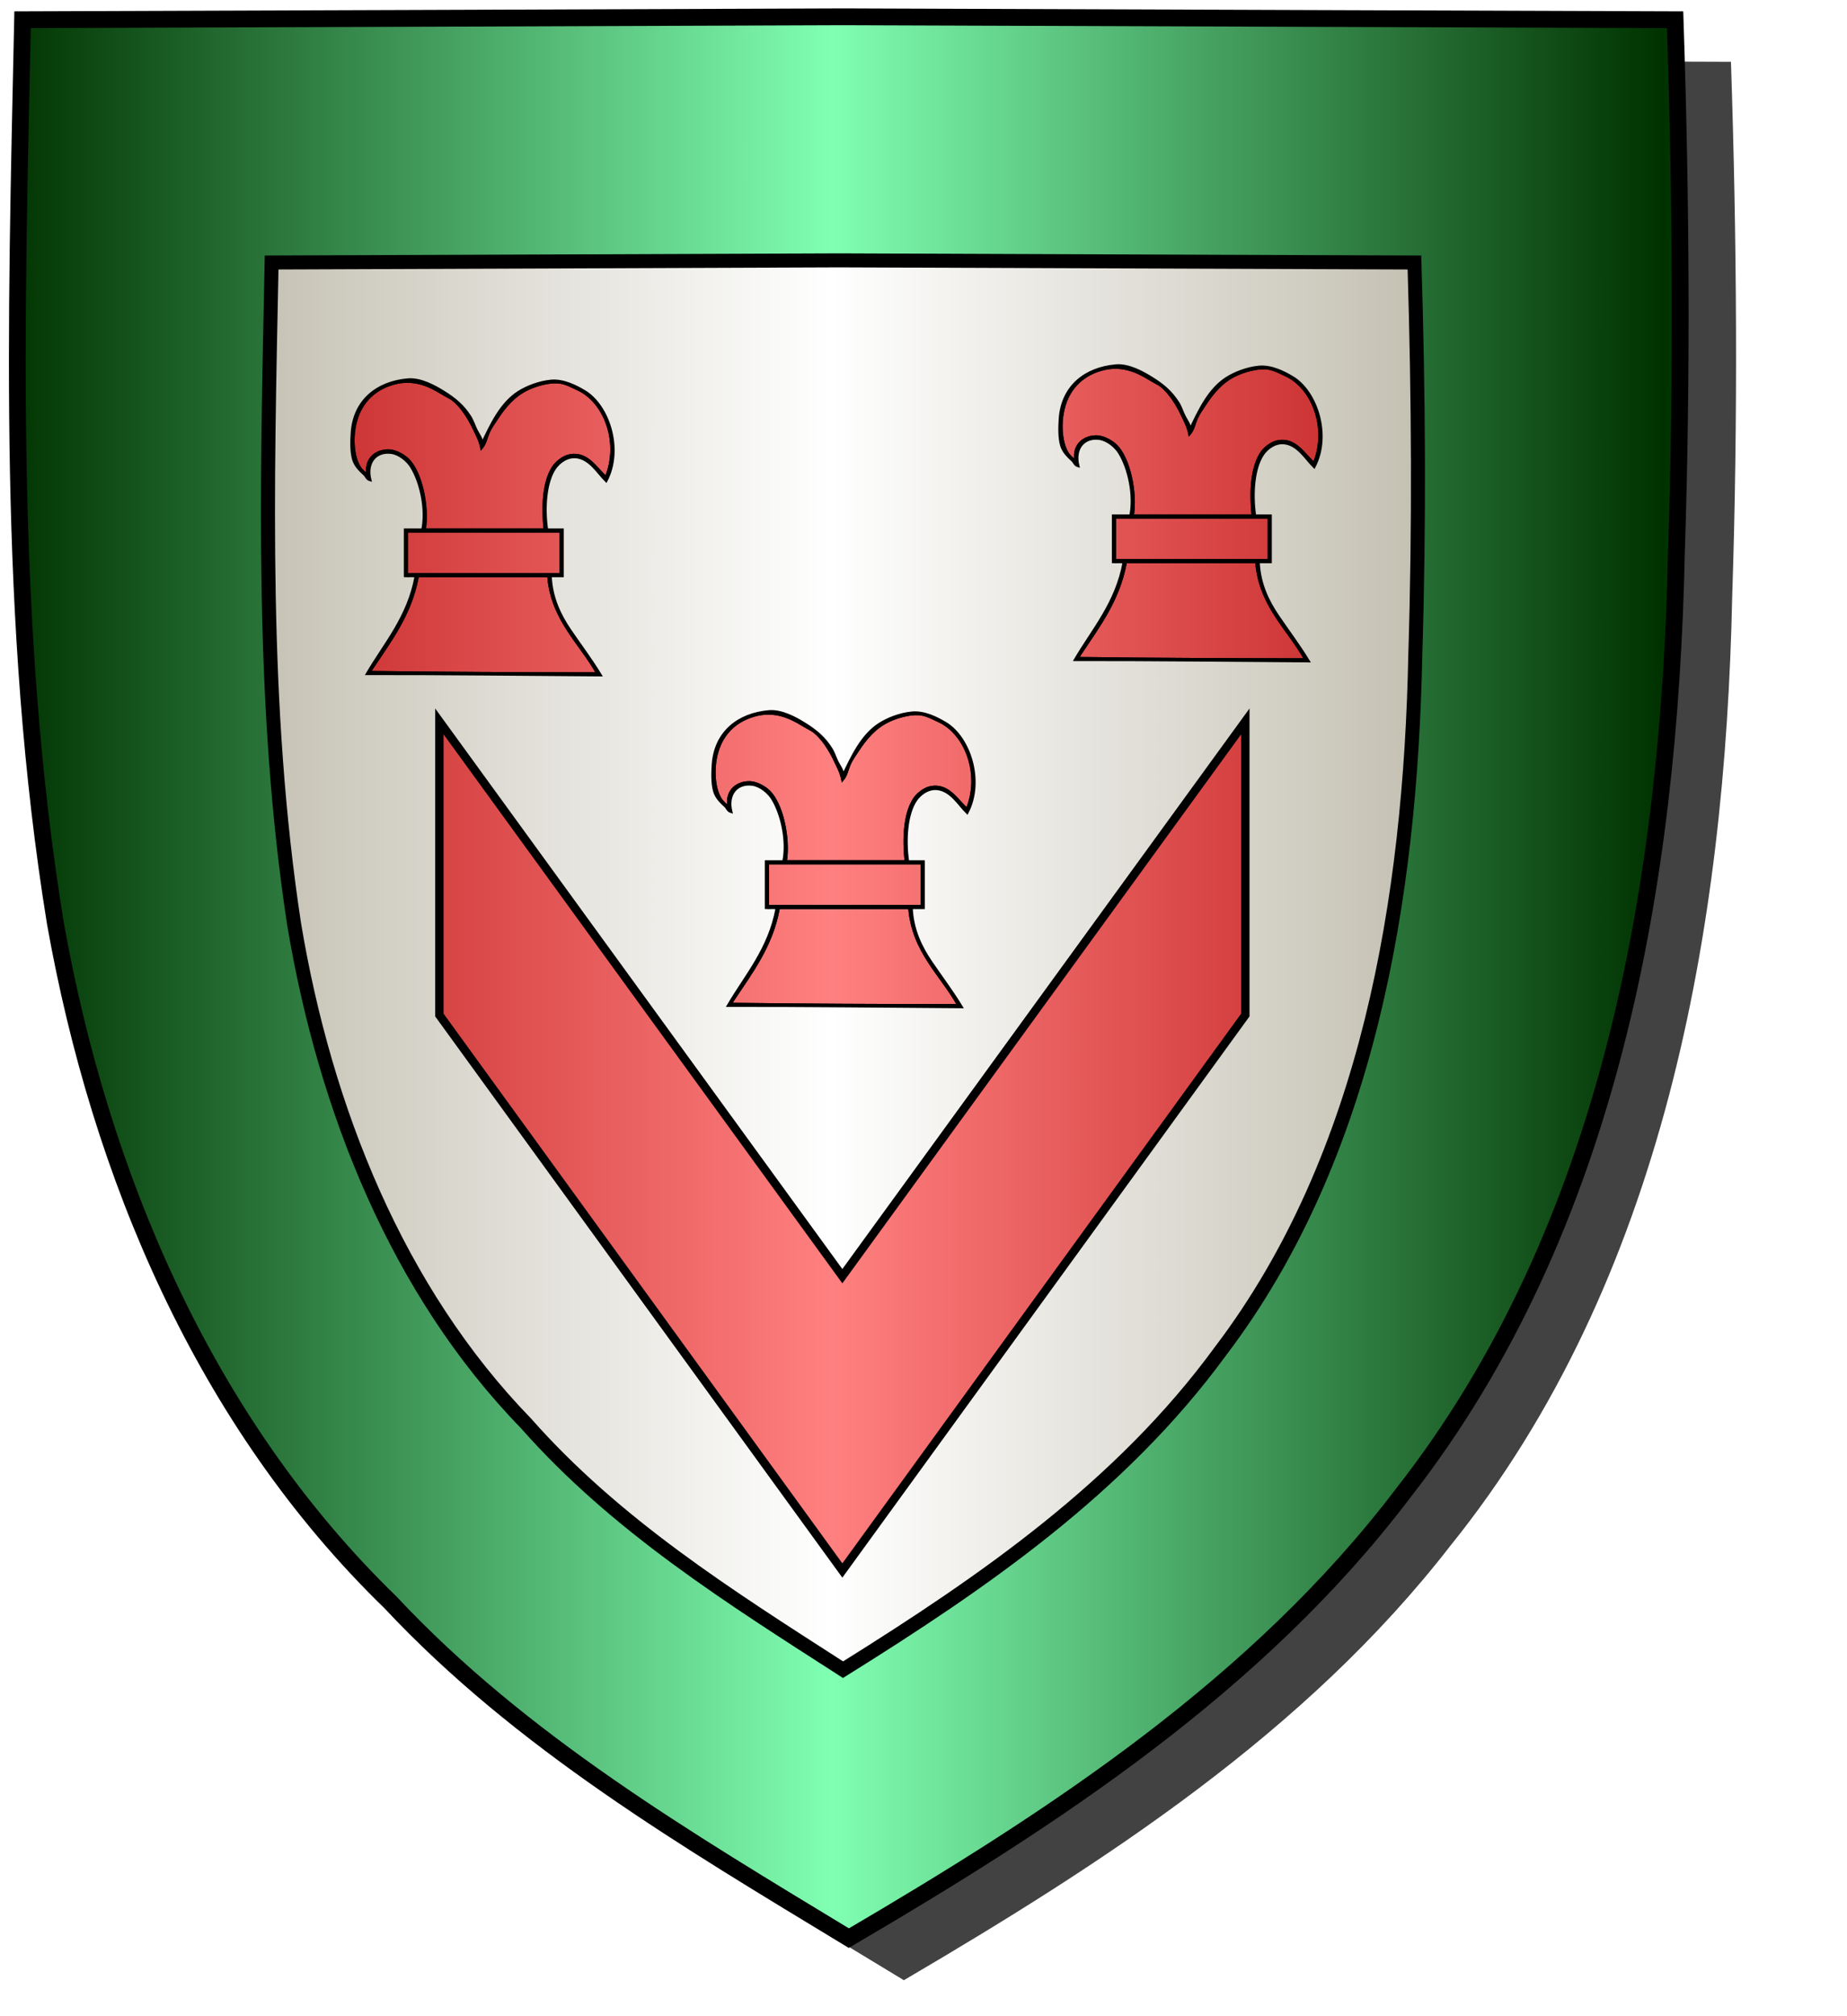 <?xml version="1.0" encoding="UTF-8" standalone="no"?><svg xmlns="http://www.w3.org/2000/svg" xmlns:cc="http://creativecommons.org/ns#" xmlns:dc="http://purl.org/dc/elements/1.1/" xmlns:inkscape="http://www.inkscape.org/namespaces/inkscape" xmlns:rdf="http://www.w3.org/1999/02/22-rdf-syntax-ns#" xmlns:sodipodi="http://sodipodi.sourceforge.net/DTD/sodipodi-0.dtd" xmlns:svg="http://www.w3.org/2000/svg" height="720" id="svg2" inkscape:export-filename="ecu_francais_ancien.svg" inkscape:export-xdpi="144" inkscape:export-ydpi="144" inkscape:output_extension="org.inkscape.output.svg.inkscape" inkscape:version="1.0.2-2 (e86c870879, 2021-01-15)" sodipodi:docname="ecu_francais_ancien.svg" sodipodi:version="0.32" version="1.0" width="660">
  <sodipodi:namedview bordercolor="#666666" borderopacity="1.0" gridtolerance="10.0" guidetolerance="10.0" height="680px" id="base" inkscape:current-layer="layer1" inkscape:cx="396.46229" inkscape:cy="478.04383" inkscape:document-rotation="0" inkscape:pageopacity="0.0" inkscape:pageshadow="2" inkscape:window-height="1009" inkscape:window-maximized="1" inkscape:window-width="1920" inkscape:window-x="-8" inkscape:window-y="-8" inkscape:zoom="0.44547727" objecttolerance="10.0" pagecolor="#ffffff" showgrid="false"/>
  
  <g id="layer5" style="display:inline"><path d="M 301.239,6.004 C 203.544,6.380 105.788,6.695 8.069,7.048 C 5.761,114.502 2.462,222.997 19.746,329.451 C 35.733,419.429 73.064,507.742 139.474,572.164 C 186.117,622.007 245.447,657.038 303.324,692.122 C 375.128,649.934 446.745,603.655 498.391,537.006 C 574.740,442.231 596.523,316.491 599.027,197.913 C 601.125,134.313 600.692,70.642 598.580,7.048 C 499.470,6.700 400.325,6.351 301.239,6.004 z" id="path856" style="display:inline;overflow:visible;visibility:visible;opacity:1;fill:#424242;fill-opacity:1;fill-rule:evenodd;stroke:none;stroke-width:1.5;stroke-linecap:round;stroke-linejoin:round;stroke-miterlimit:4;stroke-dasharray:none;stroke-dashoffset:0;stroke-opacity:1;marker:none;marker-start:none;marker-mid:none;marker-end:none;filter:url(#filter3467)" transform="matrix(1.001,0,0,1,19.356,15.028)"/></g><g id="layer3" inkscape:groupmode="layer" inkscape:label="Fond écu" style="display:inline"><path d="M 301.239,6.004 C 203.544,6.380 105.788,6.695 8.069,7.048 C 5.761,114.502 2.462,222.997 19.746,329.451 C 35.733,419.429 73.064,507.742 139.474,572.164 C 186.117,622.007 245.447,657.038 303.324,692.122 C 375.128,649.934 446.745,603.655 498.391,537.006 C 574.740,442.231 596.523,316.491 599.027,197.913 C 601.125,134.313 600.692,70.642 598.580,7.048 C 499.470,6.700 400.325,6.351 301.239,6.004 z" id="path856" style="fill:url(#linearGradientargent);stroke:black;stroke-width:3.000"/></g>
  <g clip-path="url(#clip1)" id="layer4" inkscape:groupmode="layer" inkscape:label="Meubles" sodipodi:insensitive="true" style="fill:#ffffff"><g desc="bordure" id="bordure_ecu_ancien" label="pièce courbe"><g id="path856"><path d="M 301.238,6.004 C 203.543,6.380 105.787,6.694 8.068,7.047 C 5.760,114.501 2.462,222.996 19.746,329.451 C 35.732,419.429 73.065,507.743 139.475,572.164 C 186.118,622.008 245.447,657.039 303.324,692.123 C 375.128,649.935 446.744,603.655 498.391,537.006 C 574.740,442.231 596.524,316.491 599.027,197.914 C 601.125,134.313 600.692,70.641 598.580,7.047 C 499.471,6.699 400.324,6.351 301.238,6.004 M 299.803,92.975 C 368.327,93.229 436.891,93.485 505.432,93.740 C 506.892,140.388 507.193,187.092 505.742,233.744 C 504.011,320.723 488.947,412.957 436.146,482.477 C 400.430,531.365 350.901,565.312 301.244,596.258 C 261.218,570.523 220.188,544.827 187.932,508.266 C 142.005,461.011 116.188,396.231 105.133,330.230 C 93.180,252.143 95.460,172.560 97.057,93.740 C 164.635,93.482 232.241,93.251 299.803,92.975 z" id="path886" style="fill:url(#linearGradientsinople);stroke:black;stroke-width:4.000"/><path d="M 301.230,4.004 C 203.536,4.380 105.779,4.694 8.061,5.047 L 6.111,5.055 L 6.068,7.004 C 3.761,114.446 0.446,223.065 17.771,329.771 L 17.773,329.787 L 17.777,329.801 C 33.813,420.053 71.260,508.741 138.014,573.531 C 138.034,573.553 138.056,573.572 138.076,573.594 C 138.078,573.596 138.080,573.598 138.082,573.600 C 184.974,623.682 244.450,658.775 302.287,693.834 L 303.309,694.451 L 304.338,693.848 C 376.181,651.636 448.029,605.246 499.947,538.260 L 499.951,538.256 C 576.723,442.953 598.519,316.748 601.027,197.957 L 601.025,197.980 C 603.125,134.327 602.691,70.610 600.578,6.980 L 600.516,5.053 L 598.588,5.047 C 499.478,4.699 400.332,4.351 301.246,4.004 L 301.238,4.004 L 301.230,4.004 M 301.230,8.004 L 301.246,8.004 C 399.681,8.348 498.175,8.696 596.633,9.041 C 598.689,71.959 599.104,134.942 597.029,197.848 L 597.027,197.859 L 597.027,197.871 C 594.528,316.234 572.757,441.505 496.834,535.752 L 496.820,535.766 L 496.811,535.781 C 445.683,601.761 374.743,647.791 303.336,689.787 C 245.772,654.903 187.046,620.072 140.936,570.797 L 140.902,570.762 L 140.867,570.729 C 74.851,506.689 37.656,418.792 21.721,329.131 C 4.582,223.569 7.724,115.867 10.029,9.039 C 107.091,8.689 204.191,8.377 301.230,8.004 M 299.795,90.975 C 232.234,91.250 164.628,91.482 97.049,91.740 L 95.096,91.748 L 95.057,93.699 C 93.461,172.508 91.167,252.208 103.156,330.533 L 103.158,330.547 L 103.160,330.561 C 114.264,396.851 140.196,462.019 186.498,509.660 C 218.994,546.464 260.177,572.231 300.162,597.939 L 301.227,598.625 L 302.303,597.955 C 352.000,566.984 401.764,532.913 437.738,483.686 C 490.938,413.640 506.004,320.982 507.742,233.807 L 507.742,233.783 C 509.194,187.088 508.891,140.351 507.430,93.678 L 507.371,91.748 L 505.439,91.740 C 436.899,91.485 368.335,91.229 299.811,90.975 L 299.803,90.975 L 299.795,90.975 M 299.795,94.975 L 299.811,94.975 C 367.683,95.227 435.594,95.480 503.482,95.732 C 504.890,141.705 505.171,187.722 503.742,233.682 L 503.742,233.693 L 503.742,233.705 C 502.015,320.482 486.950,412.281 434.555,481.268 L 434.543,481.281 L 434.531,481.297 C 399.329,529.481 350.499,563.149 301.256,593.883 C 261.560,568.370 221.154,542.899 189.432,506.943 L 189.400,506.906 L 189.365,506.871 C 143.816,460.004 118.113,395.615 107.105,329.906 C 107.105,329.904 107.106,329.902 107.105,329.900 C 95.292,252.702 97.428,173.915 99.021,95.732 C 165.942,95.477 232.889,95.248 299.795,94.975 z" id="path888" style="fill:#000000;stroke:black;stroke-width:1.000"/></g></g><g desc="roc" id="roc d'échiquier 3" label="objets"><g id=""><path d="M 216.594,170.545 C 212.952,167.552 209.968,161.437 203.513,162.728 C 201.209,163.190 198.769,165.199 197.611,167.036 C 194.259,172.352 193.871,181.004 194.740,189.209 C 180.382,189.209 166.026,189.209 151.668,189.209 C 153.028,180.853 150.386,168.705 145.766,164.164 C 144.292,162.716 141.495,161.112 139.225,160.974 C 134.876,160.708 130.495,163.600 131.409,169.269 C 130.770,169.549 129.612,168.365 129.016,167.674 C 126.480,164.735 125.625,158.172 126.623,152.519 C 128.071,144.317 133.136,138.974 140.661,136.886 C 147.651,134.946 153.345,137.521 157.730,140.236 C 159.271,141.190 161.050,142.001 162.037,142.788 C 164.966,145.122 167.606,149.229 169.375,152.998 C 170.443,155.272 171.501,157.077 172.087,159.857 C 173.384,158.313 173.701,156.236 174.480,154.433 C 175.206,152.755 176.360,151.164 177.352,149.648 C 180.262,145.197 183.627,141.121 188.678,138.800 C 191.580,137.466 195.699,136.246 199.206,136.407 C 201.909,136.532 204.262,137.919 206.544,138.960 C 216.179,143.353 221.792,157.950 216.594,170.545 z" id="" style="fill:url(#linearGradientgueules);stroke:black;stroke-width:1.000"/><path d="M 145.447,189.688 C 163.792,189.688 182.137,189.688 200.482,189.688 C 200.482,194.846 200.482,200.004 200.482,205.162 C 182.084,205.162 163.686,205.162 145.287,205.162 C 145.287,200.163 145.287,195.165 145.287,190.166 C 145.274,189.940 145.261,189.715 145.447,189.688 z" id="" style="fill:url(#linearGradientgueules);stroke:black;stroke-width:1.000"/><path d="M 149.275,205.640 C 164.856,205.640 180.436,205.640 196.016,205.640 C 197.267,221.429 207.661,229.735 213.563,240.576 C 186.797,240.546 159.237,240.452 132.366,240.097 C 132.235,239.434 132.833,238.681 133.164,238.183 C 139.370,228.811 146.631,219.358 149.116,206.119 C 149.102,205.892 149.090,205.667 149.275,205.640 z" id="" style="fill:url(#linearGradientgueules);stroke:black;stroke-width:1.000"/><path d="M 172.247,158.581 C 175.503,151.651 179.071,144.049 185.328,140.076 C 188.286,138.198 192.541,136.517 196.813,136.088 C 201.219,135.646 205.684,137.925 208.778,139.757 C 217.361,144.841 222.488,160.420 216.594,171.662 C 213.710,168.829 210.979,163.915 206.225,163.207 C 202.693,162.681 199.694,165.073 198.249,167.195 C 194.894,172.122 194.228,181.332 195.378,189.209 C 197.239,189.209 199.100,189.209 200.961,189.209 C 200.961,194.686 200.961,200.163 200.961,205.640 C 199.525,205.640 198.090,205.640 196.654,205.640 C 196.993,213.589 200.092,219.837 203.673,225.102 C 207.313,230.456 211.162,235.526 214.520,241.054 C 186.673,240.874 159.526,240.544 131.249,240.576 C 137.425,230.001 145.987,220.432 148.637,205.800 C 147.678,205.429 146.033,205.745 144.809,205.640 C 144.809,200.163 144.809,194.686 144.809,189.209 C 146.883,189.209 148.956,189.209 151.030,189.209 C 152.547,181.807 150.452,172.287 147.042,166.717 C 145.647,164.437 142.750,162.010 139.864,161.612 C 134.367,160.854 130.663,165.008 132.206,171.343 C 131.126,171.026 130.899,170.002 130.292,169.429 C 128.813,168.030 126.999,166.426 126.304,164.005 C 125.512,161.245 125.611,157.432 125.826,154.433 C 126.641,143.042 134.853,136.544 145.766,135.609 C 150.326,135.219 155.404,138.082 158.368,139.917 C 162.446,142.441 165.397,144.868 167.940,148.850 C 168.850,150.275 169.382,152.041 170.173,153.636 C 170.961,155.224 172.216,156.717 172.247,158.581 M 206.544,138.960 C 204.262,137.919 201.909,136.532 199.206,136.407 C 195.699,136.246 191.580,137.466 188.678,138.800 C 183.627,141.121 180.262,145.197 177.352,149.648 C 176.360,151.164 175.206,152.755 174.480,154.433 C 173.701,156.236 173.384,158.313 172.087,159.857 C 171.501,157.077 170.443,155.272 169.375,152.998 C 167.606,149.229 164.966,145.122 162.037,142.788 C 161.050,142.001 159.271,141.190 157.730,140.236 C 153.345,137.521 147.651,134.946 140.661,136.886 C 133.136,138.974 128.071,144.317 126.623,152.519 C 125.625,158.172 126.480,164.735 129.016,167.674 C 129.612,168.365 130.770,169.549 131.409,169.269 C 130.495,163.600 134.876,160.708 139.225,160.974 C 141.495,161.112 144.292,162.716 145.766,164.164 C 150.386,168.705 153.028,180.853 151.668,189.209 C 166.026,189.209 180.382,189.209 194.740,189.209 C 193.871,181.004 194.259,172.352 197.611,167.036 C 198.769,165.199 201.209,163.190 203.513,162.728 C 209.968,161.437 212.952,167.552 216.594,170.545 C 221.792,157.950 216.179,143.353 206.544,138.960 M 145.287,190.166 C 145.287,195.165 145.287,200.163 145.287,205.162 C 163.686,205.162 182.084,205.162 200.482,205.162 C 200.482,200.004 200.482,194.846 200.482,189.688 C 182.137,189.688 163.792,189.688 145.447,189.688 C 145.261,189.715 145.274,189.940 145.287,190.166 M 149.116,206.119 C 146.631,219.358 139.370,228.811 133.164,238.183 C 132.833,238.681 132.235,239.434 132.366,240.097 C 159.237,240.452 186.797,240.546 213.563,240.576 C 207.661,229.735 197.267,221.429 196.016,205.640 C 180.436,205.640 164.856,205.640 149.275,205.640 C 149.090,205.667 149.102,205.892 149.116,206.119 z" id="" style="fill:#000000;stroke:black;stroke-width:1.000"/></g></g><g desc="roc" id="roc d'échiquier 3" label="objets"><g id=""><path d="M 469.594,165.545 C 465.952,162.552 462.968,156.437 456.513,157.728 C 454.209,158.190 451.769,160.199 450.611,162.036 C 447.259,167.352 446.871,176.004 447.740,184.209 C 433.382,184.209 419.026,184.209 404.668,184.209 C 406.028,175.853 403.386,163.705 398.766,159.164 C 397.292,157.716 394.495,156.112 392.225,155.974 C 387.876,155.708 383.495,158.600 384.409,164.269 C 383.770,164.549 382.612,163.365 382.016,162.674 C 379.480,159.735 378.625,153.172 379.623,147.519 C 381.071,139.317 386.136,133.974 393.661,131.886 C 400.651,129.946 406.345,132.521 410.730,135.236 C 412.271,136.190 414.050,137.001 415.037,137.788 C 417.966,140.122 420.606,144.229 422.375,147.998 C 423.443,150.272 424.501,152.077 425.087,154.857 C 426.384,153.313 426.701,151.236 427.480,149.433 C 428.206,147.755 429.360,146.164 430.352,144.648 C 433.262,140.197 436.627,136.121 441.678,133.800 C 444.580,132.466 448.699,131.246 452.206,131.407 C 454.909,131.532 457.262,132.919 459.544,133.960 C 469.179,138.353 474.792,152.950 469.594,165.545 z" id="" style="fill:url(#linearGradientgueules);stroke:black;stroke-width:1.000"/><path d="M 398.447,184.688 C 416.792,184.688 435.137,184.688 453.482,184.688 C 453.482,189.846 453.482,195.004 453.482,200.162 C 435.084,200.162 416.686,200.162 398.287,200.162 C 398.287,195.163 398.287,190.165 398.287,185.166 C 398.274,184.940 398.261,184.715 398.447,184.688 z" id="" style="fill:url(#linearGradientgueules);stroke:black;stroke-width:1.000"/><path d="M 402.275,200.640 C 417.856,200.640 433.436,200.640 449.016,200.640 C 450.267,216.429 460.661,224.735 466.563,235.576 C 439.797,235.546 412.237,235.452 385.366,235.097 C 385.235,234.434 385.833,233.681 386.164,233.183 C 392.370,223.811 399.631,214.358 402.116,201.119 C 402.102,200.892 402.090,200.667 402.275,200.640 z" id="" style="fill:url(#linearGradientgueules);stroke:black;stroke-width:1.000"/><path d="M 425.247,153.581 C 428.503,146.651 432.071,139.049 438.328,135.076 C 441.286,133.198 445.541,131.517 449.813,131.088 C 454.219,130.646 458.684,132.925 461.778,134.757 C 470.361,139.841 475.488,155.420 469.594,166.662 C 466.710,163.829 463.979,158.915 459.225,158.207 C 455.693,157.681 452.694,160.073 451.249,162.195 C 447.894,167.122 447.228,176.332 448.378,184.209 C 450.239,184.209 452.100,184.209 453.961,184.209 C 453.961,189.686 453.961,195.163 453.961,200.640 C 452.525,200.640 451.090,200.640 449.654,200.640 C 449.993,208.589 453.092,214.837 456.673,220.102 C 460.313,225.456 464.162,230.526 467.520,236.054 C 439.673,235.874 412.526,235.544 384.249,235.576 C 390.425,225.001 398.987,215.432 401.637,200.800 C 400.678,200.429 399.033,200.745 397.809,200.640 C 397.809,195.163 397.809,189.686 397.809,184.209 C 399.883,184.209 401.956,184.209 404.030,184.209 C 405.547,176.807 403.452,167.287 400.042,161.717 C 398.647,159.437 395.750,157.010 392.864,156.612 C 387.367,155.854 383.663,160.008 385.206,166.343 C 384.126,166.026 383.899,165.002 383.292,164.429 C 381.813,163.030 379.999,161.426 379.304,159.005 C 378.512,156.245 378.611,152.432 378.826,149.433 C 379.641,138.042 387.853,131.544 398.766,130.609 C 403.326,130.219 408.404,133.082 411.368,134.917 C 415.446,137.441 418.397,139.868 420.940,143.850 C 421.850,145.275 422.382,147.041 423.173,148.636 C 423.961,150.224 425.216,151.717 425.247,153.581 M 459.544,133.960 C 457.262,132.919 454.909,131.532 452.206,131.407 C 448.699,131.246 444.580,132.466 441.678,133.800 C 436.627,136.121 433.262,140.197 430.352,144.648 C 429.360,146.164 428.206,147.755 427.480,149.433 C 426.701,151.236 426.384,153.313 425.087,154.857 C 424.501,152.077 423.443,150.272 422.375,147.998 C 420.606,144.229 417.966,140.122 415.037,137.788 C 414.050,137.001 412.271,136.190 410.730,135.236 C 406.345,132.521 400.651,129.946 393.661,131.886 C 386.136,133.974 381.071,139.317 379.623,147.519 C 378.625,153.172 379.480,159.735 382.016,162.674 C 382.612,163.365 383.770,164.549 384.409,164.269 C 383.495,158.600 387.876,155.708 392.225,155.974 C 394.495,156.112 397.292,157.716 398.766,159.164 C 403.386,163.705 406.028,175.853 404.668,184.209 C 419.026,184.209 433.382,184.209 447.740,184.209 C 446.871,176.004 447.259,167.352 450.611,162.036 C 451.769,160.199 454.209,158.190 456.513,157.728 C 462.968,156.437 465.952,162.552 469.594,165.545 C 474.792,152.950 469.179,138.353 459.544,133.960 M 398.287,185.166 C 398.287,190.165 398.287,195.163 398.287,200.162 C 416.686,200.162 435.084,200.162 453.482,200.162 C 453.482,195.004 453.482,189.846 453.482,184.688 C 435.137,184.688 416.792,184.688 398.447,184.688 C 398.261,184.715 398.274,184.940 398.287,185.166 M 402.116,201.119 C 399.631,214.358 392.370,223.811 386.164,233.183 C 385.833,233.681 385.235,234.434 385.366,235.097 C 412.237,235.452 439.797,235.546 466.563,235.576 C 460.661,224.735 450.267,216.429 449.016,200.640 C 433.436,200.640 417.856,200.640 402.275,200.640 C 402.090,200.667 402.102,200.892 402.116,201.119 z" id="" style="fill:#000000;stroke:black;stroke-width:1.000"/></g></g><g desc="roc" id="roc d'échiquier 3" label="objets"><g id=""><path d="M 345.594,289.045 C 341.952,286.052 338.968,279.937 332.513,281.228 C 330.209,281.690 327.769,283.699 326.611,285.536 C 323.259,290.852 322.871,299.504 323.740,307.709 C 309.382,307.709 295.026,307.709 280.668,307.709 C 282.028,299.353 279.386,287.205 274.766,282.664 C 273.292,281.216 270.495,279.612 268.225,279.474 C 263.876,279.208 259.495,282.100 260.409,287.769 C 259.770,288.049 258.612,286.865 258.016,286.174 C 255.480,283.235 254.625,276.672 255.623,271.019 C 257.071,262.817 262.136,257.474 269.661,255.386 C 276.651,253.446 282.345,256.021 286.730,258.736 C 288.271,259.690 290.050,260.501 291.037,261.288 C 293.966,263.622 296.606,267.729 298.375,271.498 C 299.443,273.772 300.501,275.577 301.087,278.357 C 302.384,276.813 302.701,274.736 303.480,272.933 C 304.206,271.255 305.360,269.664 306.352,268.148 C 309.262,263.697 312.627,259.621 317.678,257.300 C 320.580,255.966 324.699,254.746 328.206,254.907 C 330.909,255.032 333.262,256.419 335.544,257.460 C 345.179,261.853 350.792,276.450 345.594,289.045 z" id="" style="fill:url(#linearGradientgueules);stroke:black;stroke-width:1.000"/><path d="M 274.447,308.188 C 292.792,308.188 311.137,308.188 329.482,308.188 C 329.482,313.346 329.482,318.504 329.482,323.662 C 311.084,323.662 292.686,323.662 274.287,323.662 C 274.287,318.663 274.287,313.665 274.287,308.666 C 274.274,308.440 274.261,308.215 274.447,308.188 z" id="" style="fill:url(#linearGradientgueules);stroke:black;stroke-width:1.000"/><path d="M 278.275,324.140 C 293.856,324.140 309.436,324.140 325.016,324.140 C 326.267,339.929 336.661,348.235 342.563,359.076 C 315.797,359.046 288.237,358.952 261.366,358.597 C 261.235,357.934 261.833,357.181 262.164,356.683 C 268.370,347.311 275.631,337.858 278.116,324.619 C 278.102,324.392 278.090,324.167 278.275,324.140 z" id="" style="fill:url(#linearGradientgueules);stroke:black;stroke-width:1.000"/><path d="M 301.247,277.081 C 304.503,270.151 308.071,262.549 314.328,258.576 C 317.286,256.698 321.541,255.017 325.813,254.588 C 330.219,254.146 334.684,256.425 337.778,258.257 C 346.361,263.341 351.488,278.920 345.594,290.162 C 342.710,287.329 339.979,282.415 335.225,281.707 C 331.693,281.181 328.694,283.573 327.249,285.695 C 323.894,290.622 323.228,299.832 324.378,307.709 C 326.239,307.709 328.100,307.709 329.961,307.709 C 329.961,313.186 329.961,318.663 329.961,324.140 C 328.525,324.140 327.090,324.140 325.654,324.140 C 325.993,332.089 329.092,338.337 332.673,343.602 C 336.313,348.956 340.162,354.026 343.520,359.554 C 315.673,359.374 288.526,359.044 260.249,359.076 C 266.425,348.501 274.987,338.932 277.637,324.300 C 276.678,323.929 275.033,324.245 273.809,324.140 C 273.809,318.663 273.809,313.186 273.809,307.709 C 275.883,307.709 277.956,307.709 280.030,307.709 C 281.547,300.307 279.452,290.787 276.042,285.217 C 274.647,282.937 271.750,280.510 268.864,280.112 C 263.367,279.354 259.663,283.508 261.206,289.843 C 260.126,289.526 259.899,288.502 259.292,287.929 C 257.813,286.530 255.999,284.926 255.304,282.505 C 254.512,279.745 254.611,275.932 254.826,272.933 C 255.641,261.542 263.853,255.044 274.766,254.109 C 279.326,253.719 284.404,256.582 287.368,258.417 C 291.446,260.941 294.397,263.368 296.940,267.350 C 297.850,268.775 298.382,270.541 299.173,272.136 C 299.961,273.724 301.216,275.217 301.247,277.081 M 335.544,257.460 C 333.262,256.419 330.909,255.032 328.206,254.907 C 324.699,254.746 320.580,255.966 317.678,257.300 C 312.627,259.621 309.262,263.697 306.352,268.148 C 305.360,269.664 304.206,271.255 303.480,272.933 C 302.701,274.736 302.384,276.813 301.087,278.357 C 300.501,275.577 299.443,273.772 298.375,271.498 C 296.606,267.729 293.966,263.622 291.037,261.288 C 290.050,260.501 288.271,259.690 286.730,258.736 C 282.345,256.021 276.651,253.446 269.661,255.386 C 262.136,257.474 257.071,262.817 255.623,271.019 C 254.625,276.672 255.480,283.235 258.016,286.174 C 258.612,286.865 259.770,288.049 260.409,287.769 C 259.495,282.100 263.876,279.208 268.225,279.474 C 270.495,279.612 273.292,281.216 274.766,282.664 C 279.386,287.205 282.028,299.353 280.668,307.709 C 295.026,307.709 309.382,307.709 323.740,307.709 C 322.871,299.504 323.259,290.852 326.611,285.536 C 327.769,283.699 330.209,281.690 332.513,281.228 C 338.968,279.937 341.952,286.052 345.594,289.045 C 350.792,276.450 345.179,261.853 335.544,257.460 M 274.287,308.666 C 274.287,313.665 274.287,318.663 274.287,323.662 C 292.686,323.662 311.084,323.662 329.482,323.662 C 329.482,318.504 329.482,313.346 329.482,308.188 C 311.137,308.188 292.792,308.188 274.447,308.188 C 274.261,308.215 274.274,308.440 274.287,308.666 M 278.116,324.619 C 275.631,337.858 268.370,347.311 262.164,356.683 C 261.833,357.181 261.235,357.934 261.366,358.597 C 288.237,358.952 315.797,359.046 342.563,359.076 C 336.661,348.235 326.267,339.929 325.016,324.140 C 309.436,324.140 293.856,324.140 278.275,324.140 C 278.090,324.167 278.102,324.392 278.116,324.619 z" id="" style="fill:#000000;stroke:black;stroke-width:1.000"/></g></g><g desc="partition" id="chevron" label="partition"><path d="M 301.000,560.836 L 445.000,362.473 L 445.000,257.614 L 301.000,455.735 L 301.000,455.735 L 157.000,257.614 L 157.000,362.473 L 301.000,560.836 z" id="" style="fill:url(#linearGradientgueules);stroke:black;stroke-width:3.000"/></g></g>
  <g id="layer1" inkscape:groupmode="layer" inkscape:label="Contour final" sodipodi:insensitive="true">
    <path d="M 301.239,6.004 C 203.544,6.38 105.788,6.695 8.069,7.048 5.761,114.502 2.462,222.997 19.746,329.451 35.733,419.429 73.064,507.742 139.474,572.164 186.117,622.007 245.447,657.038 303.324,692.122 376.519,649.239 449.347,601.756 501.311,533.329 575.362,438.858 596.525,315.004 599.027,197.913 601.125,134.313 600.692,70.642 598.58,7.048 499.471,6.7 400.324,6.351 301.239,6.004 Z" id="path857" style="fill:none;stroke:#000000;stroke-width:6;stroke-linecap:butt;stroke-linejoin:miter;stroke-miterlimit:4;stroke-dasharray:none;stroke-opacity:1"/>
  </g>
<defs><linearGradient gradientUnits="userSpaceOnUse" id="linearGradientgueules" spreadMethod="reflect" x1="297" x2="0" y1="100" y2="100"><stop id="stop182" offset="0.000" style="stop-color:#ff8080;stop-opacity:1.000;"/><stop id="stop183" offset="1.000" style="stop-color:#aa0000;stop-opacity:1.000;"/></linearGradient><linearGradient gradientUnits="userSpaceOnUse" id="linearGradientsinople" spreadMethod="reflect" x1="297" x2="0" y1="100" y2="100"><stop id="stop184" offset="0.000" style="stop-color:#80ffb3;stop-opacity:1.000;"/><stop id="stop185" offset="1.000" style="stop-color:#003200;stop-opacity:1.000;"/></linearGradient><linearGradient gradientUnits="userSpaceOnUse" id="linearGradientargent" spreadMethod="reflect" x1="297" x2="0" y1="100" y2="100"><stop id="stop186" offset="0.000" style="stop-color:#ffffff;stop-opacity:1.000;"/><stop id="stop187" offset="1.000" style="stop-color:#aca793;stop-opacity:1.000;"/></linearGradient><clipPath id="clip1"><path d="M 301.239,6.004 C 203.544,6.380 105.788,6.695 8.069,7.048 C 5.761,114.502 2.462,222.997 19.746,329.451 C 35.733,419.429 73.064,507.742 139.474,572.164 C 186.117,622.007 245.447,657.038 303.324,692.122 C 375.128,649.934 446.745,603.655 498.391,537.006 C 574.740,442.231 596.523,316.491 599.027,197.913 C 601.125,134.313 600.692,70.642 598.580,7.048 C 499.470,6.700 400.325,6.351 301.239,6.004 z"/></clipPath><filter id="filter3467"><feGaussianBlur id="feGaussianBlur3469" stdDeviation="4.571"/></filter></defs></svg>